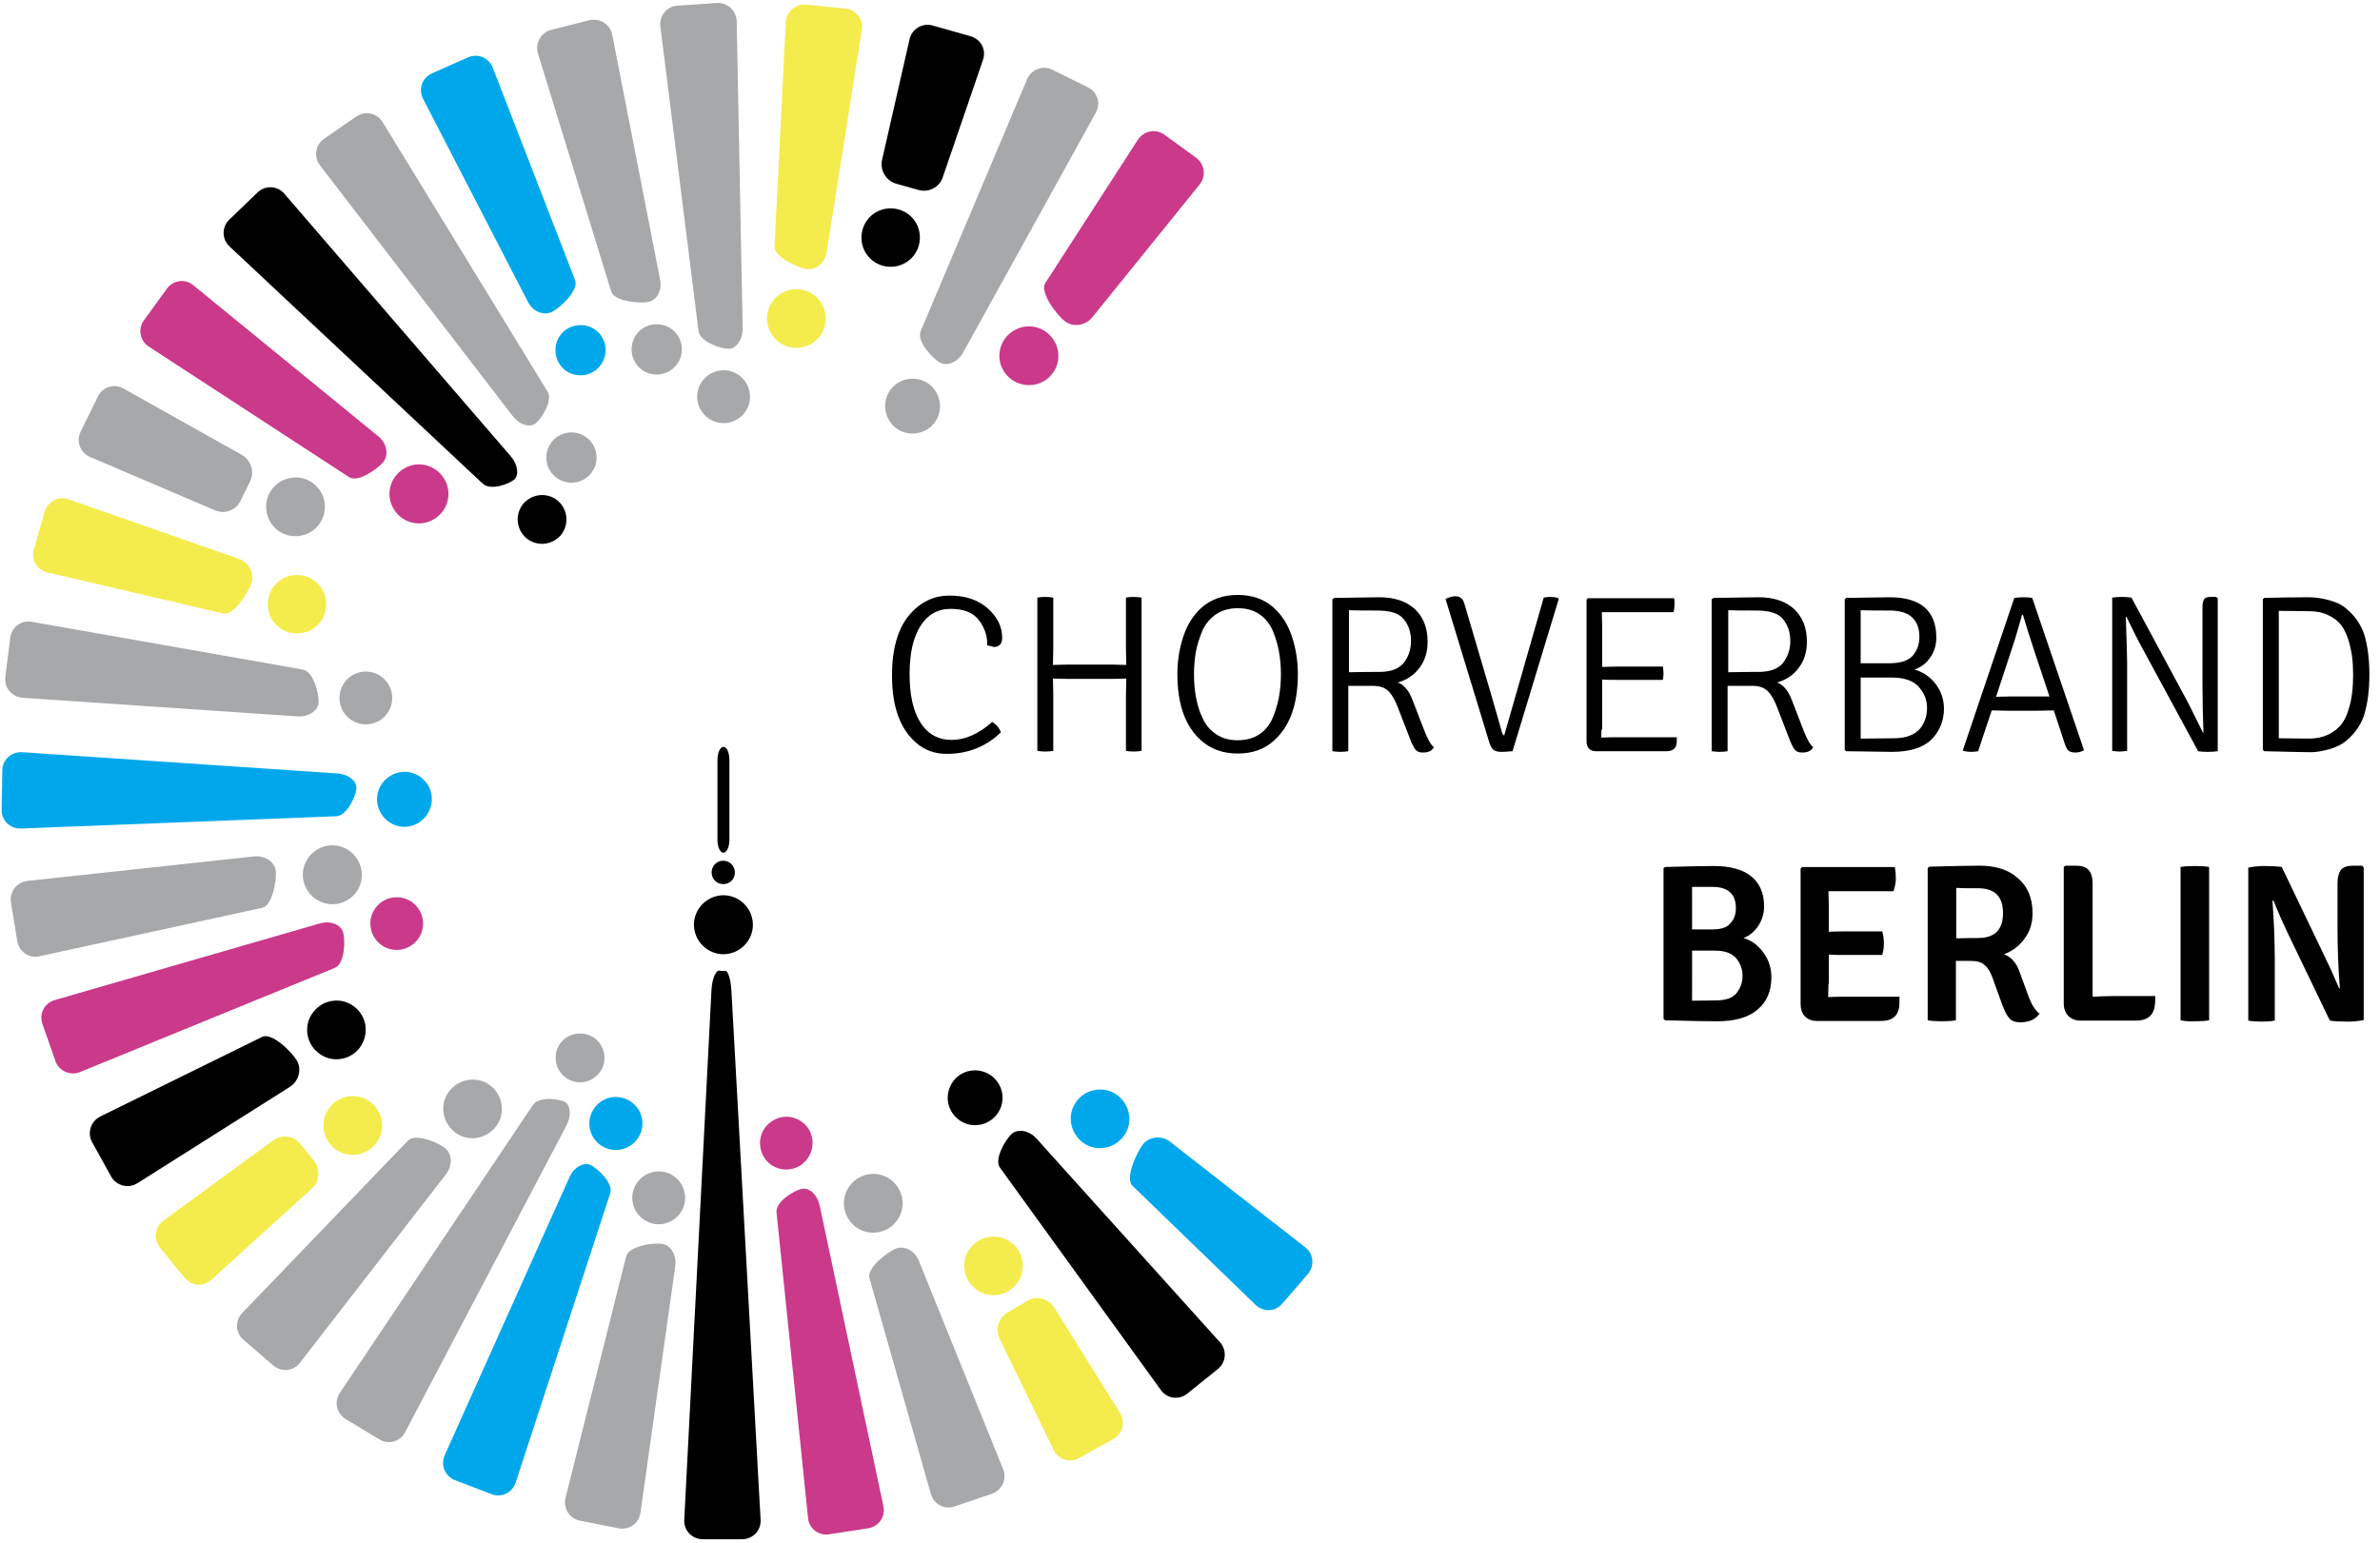 <?xml version="1.0" encoding="UTF-8"?> <svg xmlns="http://www.w3.org/2000/svg" xmlns:xlink="http://www.w3.org/1999/xlink" viewBox="0 0 717.2 464.9"><style type="text/css">.c1{fill:#F4EC4C}.c2{fill:#CA398A}.c3{fill:#A6A8AA}.c4{fill:#00A8EB}</style><path d="M297.5,194.5c0-0.1,0-0.3,0-0.4c0-2.7-0.9-5.1-2.6-7.3c-1.7-2.2-4.5-3.3-8.4-3.3c-3.9,0-6.9,1.7-9.1,5.1 c-2.2,3.4-3.3,8.3-3.3,14.6c0,6.3,1.1,11.2,3.3,14.6c2.2,3.5,5.4,5.2,9.4,5.2c4,0,8.1-1.8,12.2-5.4c1.3,0.8,2.2,1.9,2.6,3.1 c-1.9,1.9-4.2,3.5-7,4.7c-2.8,1.2-5.9,1.8-9.4,1.8c-3.5,0-6.6-1.1-9.2-3.4c-4.8-4.2-7.2-10.9-7.2-20.2c0-7.9,1.7-13.9,5-18 c3.4-4.1,7.5-6.1,12.3-6.1c4.9,0,8.7,1.3,11.6,3.9c2.9,2.6,4.3,5.5,4.3,8.8c0,1.9-0.9,2.8-2.6,2.8 C299.1,194.8,298.4,194.7,297.5,194.5z"></path><path d="M339.4,200.4l-0.1-5v-15.3c0.5-0.1,1.3-0.2,2.3-0.2c1,0,1.8,0.1,2.4,0.2v46.2c-0.6,0.1-1.4,0.2-2.4,0.2 c-1,0-1.8-0.1-2.3-0.2v-16.8l0.1-5l-4.1,0.1h-13.9l-4.1-0.1l0.1,5v16.8c-0.7,0.1-1.5,0.2-2.4,0.2c-0.9,0-1.7-0.1-2.4-0.2v-46.2 c0.6-0.1,1.4-0.2,2.3-0.2c1,0,1.8,0.1,2.5,0.2v15.3l-0.1,5l4.1-0.1h13.9L339.4,200.4z"></path><path d="M354.8,203.2c0-4,0.6-7.8,1.8-11.4c1.2-3.6,3-6.4,5.4-8.6c2.9-2.6,6.6-3.9,11-3.9c4.4,0,8,1.3,10.9,3.9 c2.4,2.2,4.2,5,5.4,8.6c1.2,3.6,1.8,7.4,1.8,11.4c0,9.1-2.4,15.7-7.2,20c-2.8,2.6-6.5,3.9-10.9,3.9c-4.4,0-8.1-1.3-11-3.9 C357.2,219,354.8,212.3,354.8,203.2z M360.4,196.3c-0.4,2.2-0.6,4.5-0.6,6.9c0,2.4,0.2,4.7,0.6,6.9c0.4,2.2,1,4.3,2,6.3 c0.9,2.1,2.3,3.7,4.1,4.9c1.8,1.2,3.9,1.8,6.5,1.8c2.5,0,4.7-0.6,6.5-1.8c1.8-1.2,3.1-2.8,4-4.9c0.9-2.1,1.5-4.2,1.9-6.3 c0.4-2.2,0.6-4.5,0.6-6.9c0-2.4-0.2-4.7-0.6-6.9c-0.4-2.1-1-4.2-1.9-6.3c-0.9-2-2.2-3.7-4-4.9c-1.8-1.2-3.9-1.8-6.5-1.8 c-2.5,0-4.7,0.6-6.5,1.8c-1.8,1.2-3.1,2.8-4.1,4.8C361.5,192.1,360.8,194.2,360.4,196.3z"></path><path d="M402.1,180.2l13.5-0.2c4.6,0,8.2,1.2,10.8,3.6c2.5,2.4,3.8,5.6,3.8,9.8c0,3.1-0.8,5.7-2.4,7.8c-1.6,2.2-3.8,3.7-6.6,4.5 c1.8,0.6,3.4,2.4,4.5,5.4l3.6,9.3c1,2.5,1.9,4.1,2.8,4.8c-0.6,1.1-1.7,1.6-3.3,1.6c-0.9,0-1.6-0.2-2.1-0.7 c-0.5-0.5-0.9-1.3-1.4-2.4l-4.1-10.6c-0.8-2.1-1.7-3.7-2.8-4.8c-1.1-1.1-2.7-1.6-4.8-1.6h-7.3v19.7c-0.7,0.1-1.5,0.2-2.4,0.2 c-0.9,0-1.7-0.1-2.4-0.2v-45.8L402.1,180.2z M406.5,183.9v18.7c3.9-0.1,6.9-0.1,9.1-0.1c3.5,0,5.9-0.9,7.4-2.7 c1.4-1.8,2.2-4,2.2-6.6c0-2.6-0.7-4.8-2.2-6.6c-1.4-1.8-4.1-2.6-8.1-2.6C411,184,408.2,184,406.5,183.9z"></path><path d="M453.3,221.6l11.9-41.5c0.5-0.1,1.2-0.2,2-0.2c0.8,0,1.5,0.1,2.3,0.3l0.2,0.4l-13.9,45.8c-1.3,0.1-2.4,0.2-3.4,0.2 s-1.7-0.2-2.2-0.5c-0.5-0.3-0.9-1-1.3-2l-13.3-43.6c1.1-0.5,2.1-0.8,3-0.8c1.4,0,2.3,0.8,2.7,2.3l8.2,27.8 c0.4,1.5,1.5,5.3,3.2,11.2C452.9,221.4,453,221.6,453.3,221.6z"></path><path d="M482.6,219.9l-0.1,2.4c1.5-0.1,2.9-0.1,4.1-0.1h18.7c0,0.9,0,1.6-0.1,2c-0.2,1.4-1.2,2.2-3,2.2h-21.4 c-0.9,0-1.5-0.3-2-0.8c-0.5-0.6-0.7-1.3-0.7-2.3v-42.6l0.4-0.4h26c0.1,0.5,0.1,1.1,0.1,2c0,0.8-0.1,1.5-0.3,2.2 c-7.2,0-14.4,0-21.6,0l0.1,4.1V201l4-0.1h14.3c0.1,0.7,0.2,1.4,0.2,2c0,0.7-0.1,1.4-0.2,2h-14.3c-1.7,0-3,0-4-0.1V219.9z"></path><path d="M516.4,180.2l13.5-0.2c4.6,0,8.2,1.2,10.8,3.6c2.5,2.4,3.8,5.6,3.8,9.8c0,3.1-0.8,5.7-2.4,7.8c-1.6,2.2-3.8,3.7-6.6,4.5 c1.8,0.6,3.4,2.4,4.5,5.4l3.6,9.3c1,2.5,1.9,4.1,2.8,4.8c-0.6,1.1-1.7,1.6-3.3,1.6c-0.9,0-1.6-0.2-2.1-0.7 c-0.5-0.5-0.9-1.3-1.4-2.4l-4.1-10.6c-0.8-2.1-1.7-3.7-2.8-4.8c-1.1-1.1-2.6-1.6-4.8-1.6h-7.3v19.7c-0.7,0.1-1.5,0.2-2.4,0.2 c-0.9,0-1.7-0.1-2.4-0.2v-45.8L516.4,180.2z M520.8,183.9v18.7c3.9-0.1,6.9-0.1,9.1-0.1c3.5,0,5.9-0.9,7.4-2.7 c1.4-1.8,2.2-4,2.2-6.6c0-2.6-0.7-4.8-2.2-6.6c-1.4-1.8-4.1-2.6-8.1-2.6C525.2,184,522.4,184,520.8,183.9z"></path><path d="M570.1,226.6l-13.8-0.2l-0.4-0.4v-45.4l0.4-0.4l13.1-0.2c9.4,0,14.1,4.1,14.1,12.2c0,2.2-0.6,4.2-1.8,5.9 c-1.2,1.8-2.8,3-4.8,3.7c2.4,0.6,4.5,2,6.3,4.2c1.7,2.2,2.6,4.7,2.6,7.6c0,3.3-1.1,6.3-3.3,8.8 C579.9,225.2,575.9,226.6,570.1,226.6z M560.7,183.9v16h8.6c3.4,0,5.8-0.8,7.1-2.3c1.3-1.6,2-3.4,2-5.6c0-5.3-3-8-8.9-8 C565.3,184,562.4,184,560.7,183.9z M560.7,222.6l9.9-0.1c5.3,0,8.5-2,9.7-6.2c0.3-0.9,0.4-2,0.4-3c0-2.3-0.8-4.4-2.5-6.3 c-1.7-1.9-4.4-2.8-8.3-2.8h-9.2V222.6z"></path><path d="M618.9,214.1l-4.9,0.1H605l-4.8-0.1l-4.1,12.3c-0.6,0.1-1.3,0.2-2.1,0.2c-0.8,0-1.6-0.1-2.4-0.3l-0.1-0.2l15.5-45.9 c0.7-0.1,1.7-0.2,2.8-0.2c1.2,0,2,0.1,2.6,0.2l15.6,45.9c-0.7,0.4-1.6,0.7-2.5,0.7c-1,0-1.7-0.2-2.1-0.5c-0.4-0.3-0.8-1-1.1-1.9 L618.9,214.1z M601.5,210l4-0.1h8c0,0,0.6,0,1.8,0c1.1,0,1.9,0,2.3,0l-4.5-13.5c-1.4-4.3-2.6-8-3.5-11.1h-0.3 c-0.7,2.8-1.5,5.3-2.2,7.7L601.5,210z"></path><path d="M667.9,180l0.4,0.3v46.1c-0.8,0.1-1.8,0.2-3,0.2c-1.2,0-2.2-0.1-2.9-0.2l-16.9-31.2c-1.4-2.5-2.9-5.6-4.7-9.3h-0.2 c0.3,8.1,0.4,12.9,0.4,14.2v26.2c-0.9,0.1-1.7,0.2-2.3,0.2s-1.4-0.1-2.2-0.2v-46.2c0.8-0.1,1.8-0.2,2.9-0.2c1.2,0,2.1,0.1,2.9,0.2 l16.8,31.2c0.2,0.4,1.8,3.5,4.7,9.4v0.1h0.2c-0.2-5.4-0.3-10.4-0.3-15.1v-22.7c0-1.1,0.2-1.9,0.5-2.4c0.3-0.5,1-0.7,2-0.7H667.9z"></path><path d="M712.6,191.7c0.9,3.2,1.4,7.1,1.4,11.6c0,4.5-0.5,8.4-1.4,11.6c-0.9,3.2-2.8,6-5.5,8.3c-1.3,1.1-3,2-5.2,2.6 c-2.2,0.6-4,0.9-5.5,0.9c-1.5,0-6.2-0.1-14.1-0.3l-0.4-0.4v-45.4l0.4-0.4c3.9-0.1,8.4-0.2,13.5-0.2c1.9,0,3.9,0.3,6.1,0.9 c2.2,0.6,3.9,1.4,5.2,2.6C709.8,185.7,711.6,188.5,712.6,191.7z M686.7,222.5l9.1,0.1c2.2,0,4.1-0.4,5.8-1.2 c1.6-0.8,2.9-1.8,3.9-3c0.9-1.2,1.7-2.7,2.2-4.5c0.6-1.8,0.9-3.5,1.1-5.1c0.2-1.6,0.3-3.4,0.3-5.4c0-2-0.1-3.8-0.3-5.4 c-0.2-1.6-0.6-3.4-1.1-5.1c-0.6-1.8-1.3-3.3-2.2-4.5c-0.9-1.2-2.2-2.2-3.9-3c-1.6-0.8-3.6-1.2-5.8-1.2l-9.1-0.1V222.5z"></path><path d="M501.8,261.3c6.8-0.2,11.6-0.3,14.6-0.3c4.9,0,8.7,1,11.3,3.1c2.6,2.1,3.9,5.1,3.9,9.1c0,2.1-0.6,4-1.7,5.8 c-1.2,1.7-2.6,3-4.5,3.7c2.4,0.7,4.4,2.2,6,4.4c1.6,2.2,2.4,4.7,2.4,7.4c0,4.2-1.4,7.5-4.2,9.8c-2.8,2.4-6.9,3.5-12.2,3.5 c-3.2,0-8.4-0.1-15.6-0.3l-0.5-0.4v-45.5L501.8,261.3z M509.9,267.3v12.8h6.2c2.6,0,4.4-0.6,5.4-1.9c1.1-1.2,1.6-2.7,1.6-4.5 c0-4.2-2.3-6.4-7-6.4C513.3,267.3,511.2,267.3,509.9,267.3z M509.9,301.6l7.2-0.1c2.9,0,5-0.7,6.2-2.2c1.2-1.5,1.8-3.2,1.8-5.2 c0-2-0.6-3.7-1.9-5.3c-1.3-1.5-3.4-2.3-6.4-2.3h-6.9V301.6z"></path><path d="M551,296.5l-0.1,4c1.9-0.1,3.5-0.1,4.7-0.1h16.8c0,1.4,0,2.5-0.1,3.2c-0.5,2.8-2.3,4.1-5.5,4.1h-19.3 c-1.5,0-2.7-0.5-3.6-1.4c-0.9-0.9-1.3-2.2-1.3-3.8v-40.7l0.5-0.5h27.9c0.2,1.1,0.3,2.2,0.3,3.4c0,1.1-0.2,2.4-0.7,3.9h-19.6 l0.1,4.6v7.6c1.1,0,2.5-0.1,4.3-0.1h11.8c0.3,1.1,0.5,2.3,0.5,3.6c0,1.3-0.2,2.5-0.5,3.5h-11.8c-1.8,0-3.2,0-4.3-0.1V296.5z"></path><path d="M612.5,275.2c0,3-0.8,5.6-2.5,7.8c-1.6,2.2-3.7,3.7-6.1,4.6c2.2,0.8,3.9,2.7,4.9,5.9l2.6,7.1c0.9,2.3,1.9,3.9,3.2,4.9 c-1.3,1.8-3.2,2.6-5.8,2.6c-1.5,0-2.6-0.4-3.3-1.2c-0.7-0.8-1.4-2.1-2.1-4l-3-8.3c-0.6-1.6-1.3-2.9-2.3-3.7 c-0.9-0.9-2.3-1.3-4.2-1.3h-4.5v17.9c-1.1,0.2-2.6,0.3-4.3,0.3c-1.7,0-3.1-0.1-4.2-0.3v-45.9l0.5-0.4c7.1-0.2,12.2-0.3,15.1-0.3 c4.8,0,8.7,1.2,11.5,3.7C611,267.1,612.5,270.6,612.5,275.2z M589.5,267.6v15.2c3.2-0.1,5.4-0.1,6.6-0.1c5,0,7.5-2.5,7.5-7.5 c0-5-2.5-7.5-7.5-7.5C593.2,267.7,591,267.7,589.5,267.6z"></path><path d="M636.7,300.2h12.8c0,1.5-0.1,2.6-0.2,3.2c-0.5,2.8-2.4,4.2-5.6,4.2h-16.7c-1.5,0-2.8-0.5-3.7-1.4 c-0.9-0.9-1.4-2.2-1.4-3.8v-41.1l0.5-0.4h3.2c1.7,0,3,0.4,3.8,1.3c0.8,0.9,1.2,2.3,1.2,4.2v34 C632.8,300.3,634.8,300.2,636.7,300.2z"></path><path d="M657.1,307.5v-46.2c1.1-0.2,2.5-0.3,4.3-0.3c1.8,0,3.2,0.1,4.3,0.3v46.2c-1.1,0.2-2.6,0.3-4.3,0.3 C659.6,307.9,658.2,307.7,657.1,307.5z"></path><path d="M711.9,261l0.4,0.4v46c-1.3,0.3-2.9,0.5-4.9,0.5c-2,0-3.8-0.1-5.3-0.3l-12.9-26.8c-1.1-2.3-2.5-5.4-4.1-9.4l-0.3,0.1 c0.4,5.6,0.7,11.6,0.7,18v18.1c-1.2,0.2-2.5,0.3-4,0.3c-1.5,0-2.8-0.1-4-0.3v-46.1c1.3-0.3,2.9-0.5,4.9-0.5c2,0,3.8,0.1,5.2,0.3 l12.8,26.7c1.2,2.4,2.7,5.7,4.5,9.9l0.2-0.1c-0.5-6.4-0.7-12.4-0.7-18.1v-13.5c0-1.9,0.4-3.2,1.1-4.1c0.7-0.8,1.9-1.2,3.7-1.2 H711.9z"></path><path class="c1" d="M94.5,349.7c2.1,2.5,1.9,6.3-0.5,8.5l-30.3,27.5c-2.4,2.2-6,1.9-8.1-0.6l-7.4-9.1c-2-2.5-1.6-6.1,1-8.1 l33.1-24.2c2.6-1.9,6.4-1.4,8.3,1.2L94.5,349.7z"></path><path d="M108.3,315.9c-3,3.8-8.6,4.5-12.4,1.4c-3.8-3-4.5-8.6-1.4-12.4c3-3.8,8.6-4.5,12.4-1.4C110.7,306.5,111.3,312,108.3,315.9"></path><path class="c2" d="M124.8,284.3c-3.3,2.9-8.3,2.6-11.2-0.7c-2.9-3.3-2.6-8.3,0.7-11.2c3.3-2.9,8.3-2.6,11.2,0.7 C128.4,276.4,128.1,281.4,124.8,284.3"></path><path class="c3" d="M269.8,356.8c3.2,3.7,2.9,9.2-0.8,12.5c-3.7,3.2-9.3,2.9-12.5-0.8c-3.2-3.7-2.9-9.2,0.8-12.5 C261,352.8,266.5,353.1,269.8,356.8"></path><path class="c2" d="M243.7,340.3c2.3,3.8,1.1,8.6-2.6,11c-3.8,2.3-8.7,1.1-10.9-2.6c-2.3-3.8-1.1-8.7,2.6-10.9 C236.5,335.4,241.3,336.6,243.7,340.3"></path><path class="c3" d="M170.4,312.9c-3.3,2.4-3.9,7-1.5,10.3c2.4,3.3,7.1,4,10.3,1.5c3.3-2.4,3.9-7,1.5-10.3 C178.3,311.2,173.7,310.5,170.4,312.9"></path><path class="c3" d="M150.8,337c-1.6,4.6-6.6,7.1-11.2,5.6c-4.6-1.6-7.1-6.6-5.6-11.2c1.6-4.6,6.6-7.1,11.2-5.6 C149.8,327.3,152.3,332.3,150.8,337"></path><path class="c1" d="M114.1,343.4c-2.3,4.3-7.7,5.9-12,3.6c-4.3-2.3-5.9-7.7-3.6-12c2.3-4.3,7.7-5.9,12-3.6 C114.8,333.8,116.4,339.1,114.1,343.4"></path><path class="c3" d="M104.8,271.2c-4.2,2.6-9.6,1.2-12.2-2.9c-2.6-4.2-1.3-9.6,2.9-12.2c4.2-2.6,9.6-1.3,12.2,2.9 C110.3,263.2,109,268.7,104.8,271.2"></path><path class="c4" d="M124.9,248.6c-4.2,1.7-9-0.4-10.7-4.7c-1.7-4.2,0.4-9,4.7-10.7c4.2-1.7,9,0.4,10.7,4.7 C131.2,242.1,129.1,246.9,124.9,248.6"></path><path class="c4" d="M334.3,328.8c4.6,1.6,7.1,6.6,5.6,11.2c-1.6,4.6-6.6,7.1-11.2,5.6c-4.6-1.6-7.1-6.6-5.6-11.2 C324.7,329.7,329.7,327.3,334.3,328.8"></path><path d="M297.8,323.6c4,2.2,5.5,7.2,3.3,11.2c-2.2,4-7.2,5.5-11.2,3.3c-4-2.2-5.5-7.2-3.3-11.2 C288.7,322.9,293.7,321.4,297.8,323.6"></path><path class="c1" d="M304.9,374.6c3.8,3,4.5,8.6,1.4,12.4c-3,3.8-8.6,4.5-12.4,1.4c-3.8-3-4.5-8.6-1.4-12.4 C295.5,372.2,301.1,371.6,304.9,374.6"></path><path class="c1" d="M309.5,392.1c2.8-1.7,6.5-0.8,8.2,2l19.8,31.7c1.7,2.8,0.8,6.3-2,7.9l-10.3,5.7c-2.8,1.6-6.3,0.5-7.7-2.4 l-16.3-33.6c-1.4-2.9-0.2-6.5,2.7-8L309.5,392.1z"></path><path class="c4" d="M344.4,344.9c1.9-2.4,5.6-2.8,8.2-0.8l40.7,31.8c2.6,2,2.9,5.6,0.8,8.1l-7.7,8.9c-2.1,2.5-5.8,2.6-8.1,0.3 l-37-35.8C338.9,355.2,342.5,347.4,344.4,344.9z"></path><path d="M89.5,319.7c1.5,2.6,0.5,6.2-2.2,7.9l-45.9,29c-2.7,1.7-6.3,0.8-7.9-2l-5.7-10.3c-1.6-2.8-0.5-6.3,2.4-7.8l48.8-24 C82,311.1,88,317.1,89.5,319.7z"></path><path class="c3" d="M76.6,258.1c3.2-0.3,6.2,1.6,6.5,4.4c0.3,2.7-1,10.5-4.1,11.1l-67.1,14.6c-3.2,0.7-6.2-1.4-6.7-4.6l-1.9-11.6 c-0.5-3.2,1.7-6.1,4.9-6.5L76.6,258.1z"></path><path class="c3" d="M134.2,346.1c2.1,1.7,2.2,5.2,0.2,7.8l-44,56.8c-2,2.6-5.6,2.9-8.1,0.8l-8.9-7.7c-2.5-2.1-2.6-5.8-0.4-8.1 l49.9-51.9C125.1,341.4,132.1,344.3,134.2,346.1z"></path><path class="c3" d="M206.3,359.4c0.9,4.3-1.9,8.5-6.2,9.4c-4.3,0.9-8.5-1.9-9.4-6.2c-0.9-4.3,1.9-8.5,6.2-9.4 C201.2,352.3,205.4,355.1,206.3,359.4"></path><path class="c3" d="M199.6,374.9c2.6,0.4,4.3,3.4,3.9,6.6L193,455.9c-0.4,3.2-3.4,5.3-6.6,4.7l-11.6-2.3c-3.2-0.6-5.1-3.7-4.4-6.8 l18.3-72.9C189.6,375.5,197,374.4,199.6,374.9z"></path><path class="c2" d="M96.4,278.3c3.1-0.9,6.3,0.3,7,2.7c0.7,2.4,0.5,9.5-2.5,10.7l-76.8,31.4c-3,1.2-6.3-0.3-7.4-3.3l-3.9-11.2 c-1.1-3.1,0.6-6.3,3.7-7.2L96.4,278.3z"></path><path d="M304.9,341.7c1.9-1.6,5.2-1,7.4,1.4l55.3,61.4c2.2,2.4,1.9,6.1-0.6,8.1l-9.2,7.4c-2.5,2-6.1,1.6-8-1.1l-48.4-66.9 C299.4,349.5,303,343.4,304.9,341.7z"></path><path class="c2" d="M241.7,358.3c2.3-0.4,4.6,1.8,5.3,5l19.2,90.6c0.7,3.2-1.4,6.2-4.6,6.7l-11.7,1.8c-3.2,0.5-6.1-1.7-6.4-4.9 l-9.5-92.1C233.7,362.1,239.4,358.7,241.7,358.3z"></path><path class="c3" d="M170.2,332.1c1.8,1,2,4.2,0.5,7.1l-48.6,92.4c-1.5,2.9-5,3.9-7.8,2.2l-10.1-6.1c-2.8-1.7-3.6-5.2-1.8-7.9 l58.2-86.8C162.3,330.4,168.4,331.1,170.2,332.1z"></path><path class="c4" d="M101.7,233.1c3.2,0.2,5.8,2.2,5.7,4.5c-0.1,2.2-2.8,8.2-6,8.4l-95.1,3.7c-3.2,0.1-5.9-2.4-5.8-5.7l0.2-11.8 c0-3.2,2.7-5.7,6-5.5L101.7,233.1z"></path><path class="c4" d="M193.6,338.4c0.1,4.4-3.4,8-7.8,8.2c-4.4,0.1-8.1-3.4-8.2-7.8c-0.1-4.4,3.4-8.1,7.8-8.2 C189.9,330.6,193.5,334,193.6,338.4"></path><path class="c4" d="M155.4,446.8c-1,3.1-4.3,4.7-7.3,3.5l-11-4.2c-3-1.2-4.4-4.5-3.1-7.5l37.6-83.8c1.3-3,4.2-4.6,6.3-3.7 c2.1,0.9,7,5.5,6,8.5L155.4,446.8z"></path><path d="M209.8,275.3c-1.9,4.5,0.3,9.7,4.8,11.6c4.5,1.9,9.7-0.3,11.6-4.8c1.9-4.5-0.3-9.7-4.8-11.6 C216.9,268.6,211.7,270.8,209.8,275.3"></path><path d="M219.8,253.1c0,2.1-0.8,3.9-1.8,3.9l0,0c-1,0-1.8-1.7-1.8-3.9l0-24.1c0-2.1,0.8-3.9,1.8-3.9l0,0c1,0,1.8,1.7,1.8,3.9 L219.8,253.1z"></path><path d="M214.7,261.6c-0.7,1.8,0.1,3.9,1.9,4.6c1.8,0.7,3.9-0.1,4.6-1.9c0.7-1.8-0.1-3.9-1.9-4.6 C217.5,258.9,215.4,259.8,214.7,261.6"></path><path d="M217.9,292.6c0.7,0,0.7,0,0.7,0c0.8,0,1.6,2.6,1.8,5.8l8.8,159.6c0.2,3.2-2.3,5.9-5.6,5.9l-11.8,0c-3.2,0-5.8-2.6-5.6-5.9 l8.2-159.7c0.2-3.2,1.2-5.8,2.4-5.8C216.8,292.6,216.8,292.6,217.9,292.6z"></path><path class="c3" d="M270,376.3c2.6-1,5.7,0.7,6.9,3.7l25.4,62.8c1.2,3-0.3,6.3-3.4,7.4l-11.2,3.8c-3.1,1.1-6.3-0.6-7.2-3.8 L262,385.2C261.2,382.1,267.4,377.3,270,376.3z"></path><path class="c3" d="M114.1,203.4c-3.8-2.1-8.7-0.8-10.8,3.1c-2.1,3.8-0.8,8.7,3.1,10.8c3.8,2.1,8.7,0.8,10.8-3.1 C119.3,210.4,118,205.6,114.1,203.4"></path><path class="c3" d="M75.3,145.2c1.5-2.9,0.4-6.5-2.4-8.1l-35.7-20c-2.8-1.6-6.3-0.5-7.7,2.4l-5.2,10.6c-1.4,2.9-0.2,6.3,2.8,7.6 l37.7,16.1c3,1.3,6.5-0.1,7.8-3.1L75.3,145.2z"></path><path class="c1" d="M95,175.2c-3.8-3-9.4-2.4-12.4,1.4c-3,3.8-2.4,9.4,1.4,12.4c3.8,3,9.4,2.4,12.4-1.4 C99.4,183.8,98.8,178.2,95,175.2"></path><path class="c3" d="M225.6,122.1c1.4-4.2-0.9-8.7-5-10.1c-4.2-1.4-8.7,0.9-10.1,5c-1.4,4.2,0.9,8.7,5,10.1 C219.7,128.5,224.2,126.3,225.6,122.1"></path><path class="c3" d="M205.4,106.4c0.6-4.1-2.2-8-6.4-8.6c-4.2-0.6-8,2.2-8.6,6.4c-0.6,4.1,2.2,8,6.4,8.6 C201,113.4,204.8,110.5,205.4,106.4"></path><path d="M160.4,163.3c-3.7-1.6-5.4-6-3.8-9.7c1.6-3.7,6-5.4,9.7-3.8c3.7,1.6,5.4,6,3.8,9.7C168.5,163.2,164.1,164.9,160.4,163.3"></path><path class="c2" d="M133.8,144.2c-2.6-4.2-8-5.5-12.2-2.9c-4.2,2.6-5.5,8-2.9,12.2c2.6,4.2,8,5.5,12.2,2.9 C135.1,153.8,136.4,148.4,133.8,144.2"></path><path class="c3" d="M95.7,146.9c-3.2-3.7-8.8-4-12.5-0.8c-3.7,3.2-4,8.8-0.8,12.5c3.2,3.7,8.8,4,12.5,0.8 C98.6,156.1,98.9,150.5,95.7,146.9"></path><path class="c2" d="M314.7,114.8c4.2-2.6,5.5-8,2.9-12.2c-2.6-4.2-8-5.5-12.2-2.9c-4.2,2.6-5.5,8-2.9,12.2 C305.1,116,310.5,117.3,314.7,114.8"></path><path class="c3" d="M280.5,128.6c3.4-3,3.7-8.2,0.7-11.7c-3-3.4-8.3-3.7-11.7-0.7c-3.4,3-3.7,8.2-0.7,11.7 C271.8,131.3,277,131.6,280.5,128.6"></path><path d="M275.3,77.1c3-3.8,2.4-9.4-1.4-12.4c-3.8-3-9.4-2.4-12.4,1.4c-3,3.8-2.4,9.4,1.4,12.4C266.7,81.5,272.2,80.9,275.3,77.1"></path><path d="M276.6,57.2c3.1,1,6.5-0.7,7.5-3.8l12.1-35.3c1.1-3.1-0.6-6.3-3.8-7.2l-11.3-3.2c-3.1-0.9-6.3,1-7,4.1l-8.3,36.4 c-0.7,3.2,1.3,6.4,4.4,7.2L276.6,57.2z"></path><path class="c2" d="M320.9,96.8c2.4,1.9,6.1,1.4,8.2-1.1l32.4-40.1c2-2.5,1.6-6.1-1.1-8.1l-9.5-6.9c-2.6-1.9-6.2-1.2-8,1.5 L315,85.3C313.2,88,318.4,94.9,320.9,96.8z"></path><path class="c1" d="M75.8,175.6c0.9-2.9-0.9-6.2-3.9-7.2l-51.2-17.9c-3.1-1.1-6.3,0.6-7.2,3.7l-3.3,11.3c-0.9,3.1,0.9,6.3,4.1,7 l53,12.4C70.4,185.7,74.9,178.5,75.8,175.6z"></path><path class="c2" d="M115.6,139.1c1.6-2.2,0.9-5.6-1.6-7.6L58.3,86c-2.5-2.1-6.1-1.6-8,1l-6.9,9.5c-1.9,2.6-1.3,6.2,1.5,8 l60.3,39.3C107.8,145.6,114,141.2,115.6,139.1z"></path><path class="c3" d="M195.4,91c2.6-0.6,4.2-3.6,3.5-6.8l-14.4-73.7c-0.6-3.2-3.7-5.1-6.9-4.4l-11.5,2.9c-3.1,0.8-4.9,4-4,7.1 l22.1,71.8C185.3,90.9,192.8,91.5,195.4,91z"></path><path class="c3" d="M89.7,215.9c3.2,0.2,6.1-1.6,6.3-4.1c0.2-2.5-1.5-9.4-4.7-10L9.6,187.4c-3.2-0.6-6.1,1.6-6.5,4.8L1.6,204 c-0.4,3.2,1.9,6,5.2,6.3L89.7,215.9z"></path><path class="c3" d="M283.3,109.3c2.2,1.2,5.3-0.2,6.9-3l40-72.3c1.6-2.8,0.5-6.3-2.4-7.7L317.1,21c-2.9-1.4-6.3-0.1-7.6,2.9 l-32.1,76C276.2,102.9,281.1,108.1,283.3,109.3z"></path><path class="c3" d="M219.7,105.1c2.3-0.1,4.1-2.8,4.1-6.1L222,6.4c-0.1-3.2-2.8-5.7-6-5.5l-11.8,0.8c-3.2,0.2-5.6,3-5.2,6.3 l11.5,91.8C211,103.1,217.4,105.2,219.7,105.1z"></path><path class="c1" d="M247.8,100.2c2.3-4.3,0.7-9.7-3.6-12c-4.3-2.3-9.7-0.7-12,3.6c-2.3,4.3-0.7,9.7,3.6,12 C240.1,106.1,245.4,104.5,247.8,100.2"></path><path class="c1" d="M243.2,81.1c2.8,0.4,5.4-1.9,5.9-5.1L259.7,9c0.5-3.2-1.7-6.1-4.9-6.4L243,1.4c-3.2-0.3-6,2-6.2,5.3 l-3.4,67.6C233.3,77.5,240.4,80.7,243.2,81.1z"></path><path class="c3" d="M179.6,136.3c-0.9-4.1-4.9-6.7-9-5.8c-4.1,0.9-6.7,4.9-5.8,9c0.9,4.1,4.9,6.7,9,5.8 C177.9,144.4,180.5,140.4,179.6,136.3"></path><path class="c3" d="M154.5,125.4c2,2.6,5.1,3.6,6.9,2.2c1.8-1.4,5.3-6.9,3.6-9.6l-49.7-81.2c-1.7-2.8-5.3-3.5-7.9-1.7l-9.7,6.7 c-2.7,1.8-3.2,5.5-1.3,8L154.5,125.4z"></path><path class="c4" d="M182.5,105.3c-0.1-4.2-3.6-7.5-7.8-7.3c-4.2,0.1-7.5,3.6-7.3,7.8c0.1,4.2,3.6,7.5,7.8,7.3 C179.3,113,182.6,109.5,182.5,105.3"></path><path class="c4" d="M159.1,91c1.5,2.9,4.7,4.2,7.2,3c2.5-1.2,8.2-6.5,7-9.6l-24.8-64c-1.2-3-4.5-4.4-7.5-3.1l-10.8,4.8 c-3,1.3-4.2,4.8-2.7,7.7L159.1,91z"></path><path d="M155,144.5c1.5-1.4,1-4.6-1.1-7L85.7,58.4c-2.1-2.5-5.8-2.6-8.1-0.4l-8.5,8.2c-2.3,2.2-2.3,5.9,0.1,8.1l76.2,71.4 C147.7,148,153.4,145.9,155,144.5z"></path></svg> 